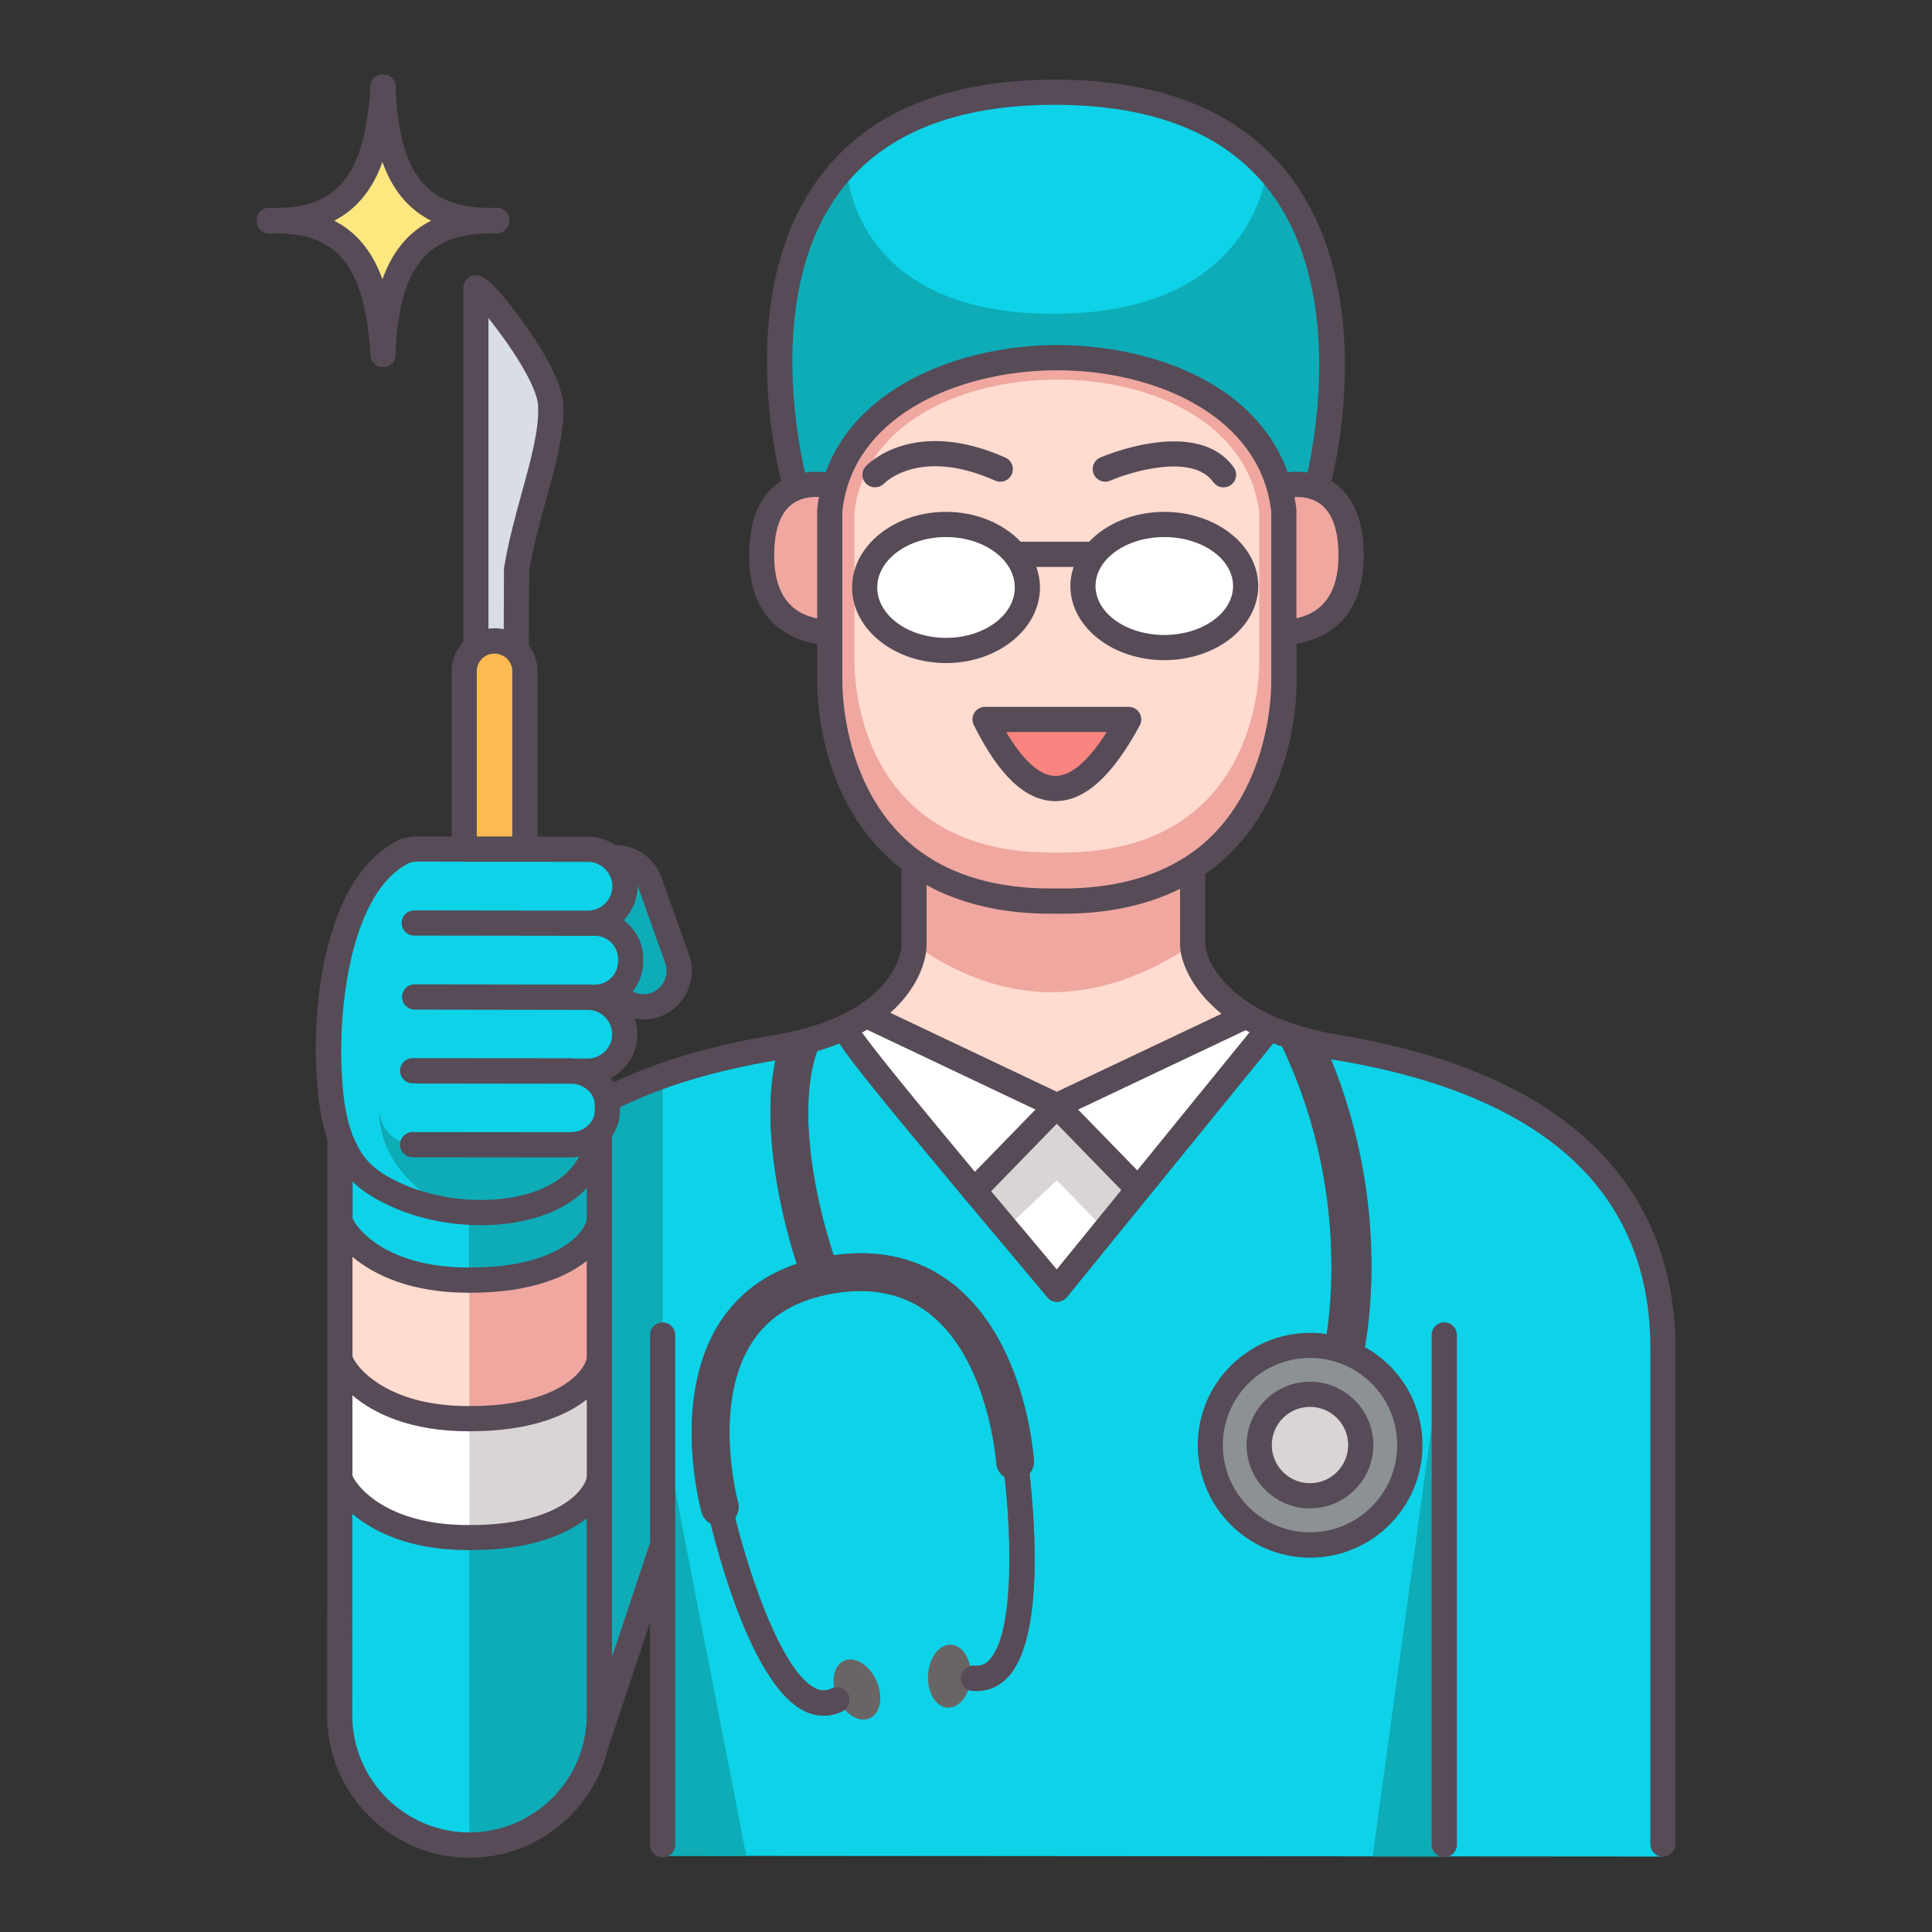 <svg id="Draft" height="512" viewBox="0 0 500 500" width="512" xmlns="http://www.w3.org/2000/svg"><rect x="0" y="0" width="500" height="500" fill="#333333" stroke="none"/><g><path d="m327.97 43.64c-10.73-11.66-27.94-19.79-55.01-19.79s-43.24 7.67-53.95 18.82c-28.22 29.34-13.28 82.66-13.28 82.66l.32.87c4.22-1.56 8.32-.55 8.32-.55l1.49.43c12.12-44.26 102.49-45.13 115.22-.03l1.32-.39s4.1-1.01 8.31.55l.32-.87s14.18-52.18-13.06-81.69z" fill="#0ed2e7"/><path d="m308.66 244.41v-19.88l-.03-.07c-8.1 5.23-18.99 8.72-33.58 8.72h-3.08c-15.72 0-27.14-4.03-35.41-9.98l-.02.03v21.17c0 3.85-2.44 11.86-12.34 18.35l49.3 23.38 49.03-23.23c-10.61-6.53-13.88-14.63-13.88-18.51z" fill="#ffdbd0"/><path d="m322.53 262.92-49.03 23.23-49.3-23.38c-1.62 1.08-3.47 2.1-5.54 3.08l.36.8c-.41 1.08 54.38 66.79 54.5 66.99l54.47-66.99.31-.72c-2.12-.94-4.03-1.95-5.76-3.01z" fill="#fff"/><path d="m340.7 126.2c-4.2-1.56-8.31-.55-8.31-.55l-1.32.39c-12.73-45.1-103.1-44.23-115.22.03l-1.49-.43s-4.1-1.01-8.32.55c-4.43 1.64-8.96 6.12-8.96 17.55 0 16.9 11.33 19.57 16.85 19.86h.8v12.36s-1.06 30.85 21.81 47.24c8.27 5.95 19.69 9.98 35.41 9.98h3.08c14.59 0 25.48-3.49 33.58-8.72 24.76-16.01 23.64-48.5 23.64-48.5v-12.36h.55c5.54-.29 16.85-2.96 16.85-19.86 0-11.43-4.53-15.91-8.96-17.55z" fill="#ffdbd0"/><path d="m175.22 248.1c1.73 4.85-.82 10.24-5.67 11.96-1.15.41-6.44 1.78-10.82-3.35 2.68-1.61 4.48-4.55 4.48-7.9v-.67c0-5.08-4.14-9.23-9.23-9.25h-1.78c2.61-.02 4.99-1.09 6.72-2.8 1.73-1.73 2.82-4.12 2.82-6.75 0-2.85-1.26-5.42-3.25-7.16l.24-.27c4.03-.24 7.95 2.2 9.37 6.19l7.13 20z" fill="#0dacb7"/><path d="m154.98 293.05c-1.78 1.97-4.44 3.23-7.42 3.21l-40.47-.03c-4.85 0-8.82-3.96-8.85-8.82 0 14.08 11.81 22.32 18.58 25.87 2.73 1.44 4.65 2.12 4.65 2.12v15.88c25.62.07 33.65-11.11 33.65-15.88v-22.22l-.14-.14z" fill="#0dacb7"/><path d="m142.51 104.75c.65 11.11-6.1 26.3-8.82 42.59l-.09 20.54-.17.19c-1.42-1.37-3.33-2.22-5.45-2.22-1.81 0-3.5.63-4.84 1.69v-92.95c0-2.26 18.8 20.22 19.36 30.16z" fill="#d9dde6"/><path d="m123.14 167.54c1.33-1.06 3.02-1.69 4.84-1.69 2.12 0 4.03.85 5.45 2.22.03.02.07.05.1.09 1.42 1.42 2.31 3.37 2.31 5.54v46.06l-15.71-.03v-46.02c0-2.5 1.18-4.73 3.01-6.15z" fill="#ffba51"/><path d="m346.01 271.04c-7.11-1.18-12.94-2.97-17.72-5.11l-.31.72-33.44 41.12-8.54 10.54-12.48 15.33c-.12-.2-5.69-6.8-13.21-15.77-2.56-3.04-5.33-6.34-8.2-9.78-15.43-18.47-33.5-40.37-33.09-41.44l-.36-.8c-4.67 2.17-10.46 4-17.67 5.2-8.65 1.44-19.36 3.71-30.23 7.61v.02c-4.55 1.62-9.11 3.54-13.57 5.81l-.14.02c.09.5.14 1.01.14 1.52v1.4c0 2.14-.84 4.1-2.2 5.64l.14.14v88.88c0 4.75-8.03 15.95-33.65 15.86h-.03c-25.11.1-33.46-13.55-33.48-15.83l-.03 61.81c0 18.46 15.09 33.56 33.55 33.6h.05c5.57 0 10.83-1.37 15.47-3.81 8.51-4.44 14.9-12.42 17.19-21.98.02-.02.02-.05.02-.07l17.28-51.85.07 80.47 258.79.19v-3.26s0-106.61 0-128.31c0-58.14-54.55-72.92-84.32-77.86z" fill="#0ed2e7"/><path d="m121.47 367.14h-.03c-24.83.09-33.27-13.26-33.46-15.76l-.02 30.73c.02 2.27 8.37 15.93 33.48 15.83h.03c25.62.09 33.65-11.11 33.65-15.86v-30.81c0 4.75-8.03 15.94-33.65 15.88z" fill="#fff"/><path d="m121.47 331.28h-.03c-24.32.09-32.93-12.73-33.44-15.6l-.02 35.7c.19 2.49 8.63 15.84 33.46 15.76h.03c25.62.07 33.65-11.13 33.65-15.88v-35.85c0 4.77-8.03 15.94-33.65 15.88z" fill="#ffdbd0"/><path d="m153.96 258.05c1.74 0 3.38-.48 4.77-1.33 2.68-1.61 4.48-4.55 4.48-7.9v-.67c0-5.08-4.14-9.23-9.23-9.25h-1.78c2.61-.02 4.99-1.09 6.72-2.8 1.73-1.73 2.82-4.12 2.82-6.75 0-2.85-1.26-5.42-3.25-7.16-1.69-1.5-3.9-2.43-6.31-2.43l-16.34-.02h-15.71v-.03l-12.22-.02c-2.36 0-4.51.85-6.19 2.27l-.07-.07c-22.2 10.34-19.02 59.25-13.67 72.41v21.31s-.02.03 0 .05c.51 2.87 9.13 15.69 33.44 15.6h.03v-15.88s-1.91-.68-4.65-2.12c-6.77-3.55-18.58-11.79-18.58-25.87.03 4.85 4 8.82 8.85 8.82l40.47.03c2.97.02 5.64-1.25 7.42-3.21 1.37-1.54 2.2-3.5 2.2-5.64v-1.4c0-.51-.05-1.03-.14-1.52-.72-3.83-4.96-7.3-4.96-7.3h.03c5.25 0 9.54-4.31 9.54-9.55.02-5.26-4.29-9.57-9.55-9.57v-.02h1.85z" fill="#0ed2e7"/><path d="m327.97 43.64c27.24 29.51 13.06 81.69 13.06 81.69l-.32.87c-4.2-1.56-8.31-.55-8.31-.55l-1.32.39c-12.73-45.1-103.1-44.23-115.22.03l-1.49-.43s-4.1-1.01-8.32.55l-.32-.87s-14.94-53.32 13.28-82.66l.02.02s.26 38.54 53.58 38.54c48.31 0 54.62-31.65 55.37-37.58z" fill="#0dacb7"/><path d="m340.7 126.2c-4.2-1.56-8.31-.55-8.31-.55l-1.32.39c-12.73-45.1-103.1-44.23-115.22.03l-1.49-.43s-4.1-1.01-8.32.55c-4.43 1.64-8.96 6.12-8.96 17.55 0 16.9 11.33 19.57 16.85 19.86h.8v12.36s-1.06 30.85 21.81 47.24c8.27 5.95 19.69 9.98 35.41 9.98h3.08c14.59 0 25.48-3.49 33.58-8.72 24.76-16.01 23.64-48.5 23.64-48.5v-12.36h.55c5.54-.29 16.85-2.96 16.85-19.86 0-11.43-4.53-15.91-8.96-17.55zm-65.83 94.44h-2.73c-52.77 0-51.01-49.8-51.01-49.8v-38.23c4.92-45.36 99.1-46.33 104.76 0v38.23s1.76 49.8-51.01 49.8z" fill="#efa7a0"/><path d="m254.92 186.19h37.17c-12.63 23.38-25.04 24.3-37.17 0z" fill="#f98480"/><path d="m308.66 224.54v19.88c-25.17 16.87-49.15 16.1-72.12 0v-21.17l.02-.03c8.27 5.95 19.69 9.98 35.41 9.98h3.08c14.59 0 25.48-3.49 33.58-8.72l.03.07z" fill="#efa7a0"/><path d="m294.54 307.77-8.54 10.54-.02-.02c-3.95-4.05-12.48-12.82-12.48-12.82l-12.85 12.12-.34.27c-2.56-3.04-5.33-6.34-8.2-9.78l.26-.22 21.14-21.72s15.94 16.39 21.04 21.62z" fill="#dad5d5"/><path d="m155.12 315.4v35.85c0 4.75-8.03 15.94-33.65 15.88v-35.85c25.62.07 33.65-11.11 33.65-15.88z" fill="#efa7a0"/><path d="m155.12 376.21v5.86c0 4.75-8.03 15.94-33.65 15.86v-30.8c25.62.07 33.65-11.13 33.65-15.88v24.95z" fill="#dad5d5"/><g fill="#0dacb7"><path d="m355.24 480.46 18.54.01v-3.26-131.92z"/><path d="m171.47 345.48v-64.89l-.72-1.93c-4.55 1.62-9.11 3.54-13.57 5.81l-.14.02c.09.5.14 1.01.14 1.52v1.4c0 2.14-.84 4.1-2.2 5.64l.14.14v88.88c0 4.75-8.03 15.95-33.65 15.86v79.59h.05c5.57 0 10.83-1.37 15.47-3.81 8.51-4.44 14.9-12.42 17.19-21.98.02-.02.02-.05.02-.07l17.28-51.85 1.38 80.47 20.27.02-21.65-111.45v-23.36z"/></g></g><path d="m69.66 57.18c20.79-.68 27.94 11.09 29.51 34.59h-.09c.98-23.49 8.72-35.27 29.51-34.59v-.15c-20.79.68-28.52-11.09-29.51-34.59h.09c-1.57 23.49-8.72 35.27-29.51 34.59z" fill="#ffe780"/><path d="m147.87 277.91h-40.04c-.45 0-.81-.36-.81-.81s.36-.81.81-.81h40.04c.45 0 .81.36.81.81s-.36.81-.81.81z" fill="#0dacb7"/><path d="m152.17 258.67h-44.33c-.45 0-.81-.36-.81-.81s.36-.81.81-.81h44.33c.45 0 .81.36.81.81s-.36.81-.81.81z" fill="#0dacb7"/><path d="m152.44 239.75h-44.61c-.45 0-.81-.36-.81-.81s.36-.81.81-.81h44.61c.45 0 .81.36.81.81s-.36.81-.81.81z" fill="#0dacb7"/><path d="m342.57 349.43c.1-.43 8.68-37.4-10.63-78.3q-1.21-2.56-2-4.48c4.37 1.55 9.48 2.97 12.97 3.83 18.77 42.72 9.99 79.87 9.62 81.38-3.09.6-8.16-.99-9.96-2.43z" fill="#0d8e91"/><circle cx="339.02" cy="373.98" fill="#8b9194" r="25.83"/><path d="m213.15 443.99c-1.65 0-3.31-.39-4.93-1.17-14.77-7.11-24.13-47.53-25.15-52.11-.39-1.76.72-3.5 2.47-3.89s3.5.72 3.89 2.47c3.59 16.13 12.63 43.32 21.62 47.65 1.45.7 2.73.71 4.15.01 1.62-.8 3.57-.12 4.36 1.5s.12 3.57-1.5 4.36c-1.6.78-3.25 1.17-4.91 1.17z" fill="#6a6565"/><circle cx="339.02" cy="373.98" fill="#dad5d5" r="13.14"/><path d="m252.69 437.61c-.37 0-.75-.02-1.13-.05-1.79-.16-3.11-1.75-2.95-3.54s1.75-3.11 3.55-2.95c1.56.13 2.76-.31 3.87-1.48 6.87-7.23 5.69-35.87 3.33-52.22-.26-1.78.98-3.43 2.76-3.69 1.79-.24 3.43.98 3.69 2.76.67 4.65 6.24 45.75-5.05 57.64-2.21 2.33-4.98 3.54-8.07 3.54z" fill="#6a6565"/><path d="m186.25 394.89c-2.15 0-4.11-1.42-4.71-3.59-.33-1.19-7.91-29.42 4.75-49.09 6.05-9.4 15.57-15.2 28.29-17.23 12.67-2.01 23.55.52 32.33 7.54 18.48 14.78 20.57 44.14 20.65 45.38.17 2.69-1.87 5.02-4.57 5.19-2.69.15-5.02-1.87-5.19-4.57-.02-.26-1.92-26.34-17.02-38.39-6.54-5.21-14.83-7.06-24.66-5.49-10 1.59-17.06 5.8-21.61 12.86-10.32 16.03-3.61 40.95-3.54 41.2.72 2.6-.81 5.3-3.41 6.01-.44.12-.87.18-1.3.18z" fill="#0d8e91"/><ellipse cx="221.96" cy="437.23" fill="#6a6565" rx="5.54" ry="8.16" transform="matrix(.914 -.405 .405 .914 -158.19 127.51)"/><ellipse cx="245.93" cy="433.72" fill="#6a6565" rx="8.16" ry="5.54" transform="matrix(.055 -.998 .998 .055 -200.68 655.38)"/><path d="m212.43 335.2c-2.01 0-3.89-1.25-4.61-3.25-6.57-18.44-11.45-43.61-6.31-61 0 0 9.43-2.21 10.26-2.45.27.97.24 2.04-.15 3.05-4.71 12.27-2.58 34.69 5.41 57.11.91 2.55-.42 5.34-2.96 6.25-.54.19-1.1.28-1.64.28z" fill="#0d8e91"/><path d="m284.2 145.09h-22.34c-.9 0-1.63-.73-1.63-1.63s.73-1.63 1.63-1.63h22.34c.9 0 1.63.73 1.63 1.63s-.73 1.63-1.63 1.63z" fill="#8b9194"/><path d="m226.45 124.5c-.4 0-.8-.15-1.12-.44-.65-.61-.69-1.64-.08-2.3.46-.49 11.53-11.96 34.27-1.85.82.37 1.19 1.33.83 2.15-.37.82-1.33 1.19-2.15.83-20.51-9.13-30.17.68-30.57 1.1-.32.34-.75.51-1.19.51z" fill="#6a6565"/><path d="m316.65 124.5c-.51 0-1.01-.24-1.33-.68-7.14-10.02-28.42-1.01-28.64-.92-.83.36-1.79-.02-2.14-.85-.36-.83.02-1.78.85-2.14.97-.42 23.92-10.14 32.58 2.02.52.73.35 1.75-.38 2.27-.29.2-.62.3-.94.3z" fill="#6a6565"/><ellipse cx="244.83" cy="152.04" fill="#fff" rx="21.05" ry="16.3"/><ellipse cx="301.32" cy="151.66" fill="#fff" rx="21.05" ry="15.93"/><g fill="#564b57"><path d="m269.14 152.04c0-1.85-.34-3.63-.94-5.32h9.66c-.54 1.58-.85 3.23-.85 4.94 0 10.58 10.91 19.19 24.31 19.19s24.31-8.61 24.31-19.19-10.91-19.19-24.31-19.19c-7.96 0-15.02 3.05-19.45 7.73h-17.73c-4.45-4.68-11.44-7.73-19.31-7.73-13.41 0-24.31 8.78-24.31 19.57s10.91 19.56 24.31 19.56 24.31-8.78 24.31-19.56zm32.18-13.05c9.81 0 17.8 5.68 17.8 12.67s-7.98 12.67-17.8 12.67-17.8-5.68-17.8-12.67 7.98-12.67 17.8-12.67zm-74.29 13.05c0-7.19 7.98-13.05 17.8-13.05s17.8 5.85 17.8 13.05-7.98 13.04-17.8 13.04-17.8-5.85-17.8-13.04z"/><path d="m430.34 480.47c1.8 0 3.26-1.46 3.26-3.26v-128.31c0-30.4-15.1-69.14-87.06-81.08-1.02-.16-2-.35-2.96-.54-.02 0-.04 0-.06 0-.03 0-.06-.02-.09-.03-4.45-.9-8.49-2.09-12-3.54-.33-.14-.66-.2-.99-.22-.24-.21-.5-.39-.8-.53-1.93-.86-3.74-1.8-5.37-2.8-10.11-6.22-12.33-13.47-12.33-15.73v-18.25c24.44-17.11 23.65-48.93 23.6-50.19v-9.38c6.14-1 17.4-5.24 17.4-22.83 0-11.2-4.06-16.63-8.32-19.26 2.15-9.04 10.58-51.02-10.86-79.07-12.6-16.48-33.05-24.84-60.78-24.84s-48.08 8.34-60.55 24.79c-21.26 28.03-12.5 70.04-10.26 79.12-4.25 2.63-8.31 8.06-8.31 19.25 0 17.83 11.58 21.95 17.65 22.88v9.23c-.04 1.3-.79 31.55 21.79 48.95v19.6c0 3.15-2.28 9.98-10.84 15.61-.04.02-.07.04-.11.07-1.47.97-3.16 1.91-5.04 2.8-3.22 1.5-6.91 2.76-10.98 3.75-1.78.43-3.75.83-5.85 1.18-16.28 2.7-29.94 6.74-41.66 12.26-.23-.38-.49-.74-.76-1.09 1.13-.59 2.18-1.36 3.11-2.28 2.44-2.43 3.78-5.65 3.78-9.06 0-1.4-.23-2.76-.65-4.05.79.14 1.56.22 2.31.22 1.49 0 2.88-.26 4.05-.68 6.55-2.33 9.99-9.57 7.65-16.13l-7.13-19.99c-1.79-5.02-6.63-8.38-11.92-8.33-2.07-1.38-4.51-2.15-7.06-2.17l-13.08-.02v-42.79c0-2.42-.79-4.71-2.24-6.64l.08-19.44c1.08-6.4 2.8-12.61 4.45-18.62 2.46-8.91 4.77-17.33 4.36-24.43-.34-5.93-5.53-14.39-9.83-20.44-9.28-13.06-11.73-12.96-12.77-12.96-1.84.05-3.28 1.55-3.28 3.42v91.55c-1.9 2.03-3.01 4.74-3.01 7.55v42.76h-8.96c-1.26-.01-2.51.2-3.75.57-.07.01-.14.03-.2.05s-.11.02-.17.04-.11.05-.17.08c-.06.02-.12.03-.17.06-.07.03-.14.08-.21.11-.02.01-.05.02-.07.04-23.89 11.53-23.94 61.64-18.58 77.09.02.23.07.45.14.67v19.79c-.04.28-.05.57-.02.85 0 .04.01.1.02.14l-.02 35.1v.37l-.05 92.49c0 20.32 16.53 36.86 36.86 36.86 5.92 0 11.8-1.45 16.98-4.18 9.46-4.94 16.32-13.69 18.83-24l10.89-32.69v57.5c0 1.8 1.46 3.26 3.26 3.26s3.26-1.46 3.26-3.26v-131.92c0-1.8-1.46-3.26-3.26-3.26s-3.26 1.46-3.26 3.26v53.8l-9.84 29.52v-134.83c1.34-1.96 2.07-4.23 2.07-6.56v-.89c11.21-5.45 24.4-9.42 40.23-12.11-3.31 15.6.23 36.14 5.52 52.67-8.95 3.02-15.84 8.39-20.48 16.07-11.84 19.61-4.49 47-4.17 48.16.37 1.33 1.25 2.38 2.38 2.99 2.76 11.18 11.5 42.36 24.3 48.53 1.62.78 3.28 1.17 4.93 1.17s3.31-.39 4.9-1.17c1.62-.79 2.29-2.74 1.5-4.36s-2.74-2.3-4.36-1.5c-1.41.69-2.69.69-4.14-.01-8.37-4.03-16.78-27.89-20.79-44.18.79-1.15 1.11-2.61.72-4.06-.07-.24-6.55-24.56 3.13-40.54 4.12-6.8 10.46-11.06 19.48-13.04.83-.2 1.65-.36 2.53-.49 9.62-1.53 17.78.21 24.25 5.17 13.91 10.68 16.9 33.27 17.35 37.61l.1 1.18c.12 1.54.97 2.84 2.16 3.65 1.96 17.02 2.34 40.75-3.94 47.35-1.11 1.16-2.29 1.62-3.87 1.48-1.79-.17-3.38 1.15-3.55 2.94s1.15 3.38 2.95 3.55c.38.04.76.05 1.13.05 3.09 0 5.86-1.21 8.06-3.53 9.43-9.92 7.06-40.41 5.66-52.73.8-.95 1.24-2.2 1.14-3.54l-.11-1.33c-.75-7.19-4.48-31.65-21.13-44.44-8.41-6.46-18.71-8.89-30.59-7.23-6.82-20.87-8.49-41.2-4.23-52.84 2-.59 3.91-1.25 5.72-1.97 2.92 4.57 11.09 14.67 32.39 40.17 2.87 3.44 5.65 6.74 8.21 9.78l7.32 8.72c2.99 3.56 5.37 6.39 5.75 6.87l.06.06c.11.14.23.27.36.39.05.05.09.1.15.15 0 0 .01.01.02.02.17.14.36.26.55.36.05.03.1.04.15.07.17.08.34.14.52.19.06.02.11.03.17.04.22.05.45.08.68.08s0 0 0 0h.02c.25 0 .5-.04.75-.1.08-.02.16-.05.24-.08.18-.06.35-.13.52-.22.04-.02.08-.03.12-.05.07-.04.12-.09.18-.13.08-.06.16-.11.24-.18.12-.1.23-.21.33-.32.04-.04.09-.08.12-.12l53.46-65.75c.75.3 1.51.6 2.3.88.05.1.09.19.14.3 15.52 32.89 13.02 63.26 11.4 74.09-.02 0-.04 0-.06-.01-1.35-.21-2.79-.31-4.27-.31-16.04 0-29.08 13.05-29.08 29.08s13.05 29.1 29.08 29.1 29.08-13.05 29.08-29.1c0-10.25-5.24-19.55-14.01-24.88-.29-.18-.6-.32-.89-.48 1.73-9.77 5.27-40.03-8.77-74.54.35.06.69.13 1.05.19 54.14 8.98 81.6 34.1 81.6 74.65v128.31c0 1.8 1.46 3.26 3.26 3.26zm-265.36-251.35s.03.06.04.09l7.13 19.99c1.13 3.17-.53 6.67-3.7 7.8-.3.11-2.39.78-4.74-.4 1.75-2.18 2.76-4.92 2.76-7.78v-.67c0-4.08-1.98-7.71-5.03-9.99 2.19-2.3 3.55-5.4 3.56-8.8 0-.08-.01-.16-.01-.24zm-38.58-146.81c5.18 6.43 12.54 17.23 12.85 22.64.35 6.03-1.83 13.94-4.14 22.32-1.72 6.25-3.5 12.72-4.64 19.54-.03.17-.04.35-.04.52l-.06 15.53c-.78-.17-1.57-.27-2.38-.27-.53 0-1.06.06-1.58.13v-80.41zm-3.01 91.39c0-1.39.65-2.73 1.78-3.6 1.73-1.38 4.37-1.24 6 .32.05.05.1.1.15.14.81.86 1.26 1.97 1.26 3.14v42.78h-9.19zm28.46 270.23c0 2.39-.28 4.73-.83 6.96l-.02.07s0 0 0 0c-2.04 8.53-7.71 15.76-15.54 19.85-4.26 2.25-9.08 3.43-13.95 3.43-16.73 0-30.34-13.61-30.34-30.34l.03-52.13c5.6 4.79 15.14 9.4 29.92 9.4h.64c16.49 0 25.51-4.58 30.08-8.23v50.96zm0-61.85c0 .66-.57 2.47-2.7 4.6-3.01 3-10.56 8-27.39 8h-.34c-21.7.1-29.4-10.47-30.21-12.85v-20.71c5.59 4.74 15.1 9.29 29.96 9.29h.55c16.52 0 25.56-4.59 30.14-8.24v19.92zm0-30.81c0 .66-.57 2.47-2.7 4.6-3.01 3-10.57 8.02-27.45 8.02h-.52c-21.52 0-29.18-10.49-29.96-12.85v-25.77c5.66 4.76 15.24 9.29 29.95 9.29h.54c16.53 0 25.56-4.59 30.14-8.24zm0-35.85c0 .66-.57 2.47-2.7 4.6-3.01 3-10.57 8.01-27.45 8.01h-.51c-21.44 0-29.12-10.41-29.94-12.78v-9.44c2.26 2.22 5.3 4.27 9.77 6.33 7.17 3.29 15.47 4.94 23.43 4.94s15.53-1.64 21.34-4.91c2.35-1.32 4.35-2.91 6.07-4.69v7.93zm4.69-43.31c-1.19 1.19-2.76 1.84-4.43 1.84h-3.47c-.35-.03-.7-.07-1.04-.07l-40.8-.03c-1.8 0-3.26 1.46-3.26 3.26s1.46 3.26 3.26 3.26h.97c.16.03.33.05.5.05 3.76 0 30.32.03 40.16.05 2.74.33 4.96 2.22 5.41 4.6.06.34.09.66.09.96v1.4c0 1.59-.75 2.76-1.36 3.45-1.23 1.36-3.03 2.14-4.96 2.14h-.04l-40.78-.04c-1.8 0-3.26 1.46-3.26 3.26s1.46 3.26 3.26 3.26l40.76.04h.07c.76 0 1.51-.08 2.25-.21-1.57 2.9-4 5.3-7.29 7.16-9.78 5.52-26.48 5.4-38.84-.28-8.22-3.77-10.17-7.09-12.54-12.46-.04-.22-.1-.44-.18-.65-5.09-12.52-4.56-60.41 15.01-69.83.63-.19 1.27-.3 1.89-.3l11.9.02c.11.01.21.03.32.03h15.71s.05 0 .08 0l16.24.03c1.55.01 3.02.58 4.18 1.62 1.36 1.2 2.14 2.91 2.14 4.7-.01 3.45-2.82 6.27-6.27 6.3l-45.02-.06c-1.8 0-3.26 1.46-3.26 3.26s1.46 3.26 3.26 3.26l44.99.06s.02 0 .03 0h.02s.03 0 .04 0h1.7c3.3.01 5.98 2.7 5.98 5.99v.67c0 2.08-1.11 4.03-2.93 5.12-.9.56-1.96.85-3.06.85l-46.66-.07c-1.8 0-3.26 1.46-3.26 3.26s1.46 3.26 3.26 3.26h.39c.06 0 .11.02.17.02l44.25.07c1.68 0 3.26.66 4.46 1.86 1.19 1.19 1.84 2.77 1.84 4.45s-.66 3.26-1.86 4.46zm189.85-128.34c0 11.15-5.4 15.09-10.88 16.23v-27.93c0-.13 0-.27-.02-.4-.13-1.03-.29-2.04-.48-3.04 1.22-.05 2.89.03 4.56.65 4.53 1.68 6.83 6.56 6.83 14.5zm-134.89-12.06c-.01.12-.02.23-.02.35v27.99c-5.56-1.07-11.13-4.96-11.13-16.28 0-7.94 2.3-12.81 6.82-14.49 1.77-.65 3.54-.71 4.78-.64-.18 1.01-.34 2.04-.45 3.07zm-3.18-9.42c-2.2-9.52-9.54-48.19 9.29-72.99 11.17-14.72 29.79-22.18 55.34-22.18s44.29 7.49 55.59 22.26c18.96 24.78 11.98 63.34 9.86 72.91-2.08-.31-3.91-.22-5.15-.07-8.79-24.23-37.17-32.91-59.64-32.91h-.35c-24.22.1-51.41 10.35-59.58 32.94-1.25-.16-3.16-.28-5.35.05zm9.68 53.69v-43.74c.2-1.81.54-3.59 1-5.28 5.85-21.38 31.48-31.04 54.29-31.13h.32c22.72 0 48.25 9.6 54.33 31.11.47 1.69.82 3.48 1.06 5.32v43.83c.01.31.72 30.87-22.14 45.65-8.42 5.44-19.13 8.2-31.81 8.2h-3.08c-13.59 0-24.86-3.15-33.51-9.37-21.13-15.14-20.46-44.19-20.45-44.59zm21.79 68.45v-15.37c8.91 4.89 19.68 7.41 32.17 7.41h3.08c11.62 0 21.79-2.19 30.36-6.45v14.41c0 3.75 2.4 11.18 10.72 17.94l-42.61 20.18-43.1-20.44c6.83-6.07 9.39-13.04 9.39-17.69zm-16.68 22.81c.45-.25.88-.5 1.3-.75l43.57 20.66-15.68 16.11c-19.72-23.64-26.8-32.67-29.19-36.02zm50.38 61.28c-.84-1-1.93-2.3-3.37-4.02l-7.32-8.72c-1.99-2.36-4.1-4.88-6.29-7.49l16.99-17.46 16.69 17.15-16.69 20.53zm20.84-25.63-15.31-15.73 43.38-20.55c.33.18.64.37.98.55zm67.26 71.1c0 12.45-10.12 22.58-22.56 22.58s-22.56-10.13-22.56-22.58 10.12-22.56 22.56-22.56c1.15 0 2.26.08 3.3.24 2.98.44 5.8 1.45 8.39 3.02 6.81 4.14 10.87 11.36 10.87 19.31z"/><path d="m292.1 182.93h-37.17c-1.13 0-2.18.58-2.77 1.55-.59.96-.65 2.16-.14 3.17 6.55 13.12 13.4 19.56 20.93 19.68h.21c7.55 0 14.69-6.41 21.81-19.59.55-1.01.52-2.23-.07-3.22s-1.65-1.59-2.8-1.59zm-18.95 17.88s-.07 0-.1 0c-3.96-.06-8.29-3.97-12.65-11.36h26.03c-4.72 7.46-9.26 11.36-13.28 11.36z"/><path d="m370.52 345.48v131.92c0 1.8 1.46 3.26 3.26 3.26s3.26-1.46 3.26-3.26v-131.92c0-1.8-1.46-3.26-3.26-3.26s-3.26 1.46-3.26 3.26z"/><path d="m322.62 373.97c0 9.04 7.36 16.4 16.4 16.4s16.4-7.36 16.4-16.4-7.36-16.38-16.4-16.38-16.4 7.35-16.4 16.38zm26.28 0c0 5.45-4.43 9.88-9.88 9.88s-9.88-4.43-9.88-9.88 4.43-9.87 9.88-9.87 9.88 4.42 9.88 9.87z"/><path d="m226.46 126.11c.86 0 1.71-.33 2.36-.99.38-.38 9.4-9.34 28.73-.74 1.65.74 3.57 0 4.3-1.65.73-1.64 0-3.57-1.65-4.3-23.79-10.58-35.63 1.7-36.13 2.23-1.22 1.31-1.15 3.34.15 4.57.63.6 1.43.89 2.24.89z"/><path d="m287.33 124.39c5.62-2.42 21.37-7.06 26.66.37.64.89 1.64 1.37 2.66 1.37.65 0 1.32-.2 1.89-.6 1.47-1.04 1.81-3.08.76-4.55-9.42-13.23-33.53-3.01-34.55-2.57-1.65.71-2.41 2.63-1.7 4.28s2.63 2.41 4.28 1.7z"/><path d="m69.77 53.77c-.9-.04-1.74.3-2.37.92-.63.61-.99 1.46-.99 2.34v.15c0 .88.36 1.73.99 2.34.64.61 1.47.96 2.37.92 17.26-.54 24.38 7.75 26.08 30.61 0 .19-.02.39-.03.58-.04.89.33 1.75.95 2.39.61.64 1.51 1 2.4 1s1.76-.37 2.38-1.03.93-1.54.87-2.44c-.01-.19-.03-.39-.04-.58 1.13-22.53 8.52-31.07 26.1-30.53.88.04 1.74-.38 2.37-.99s.99-1.53.99-2.42-.36-1.73-.99-2.34-1.47-.97-2.37-.92c-17.62.56-24.97-8-26.1-30.53.01-.19.03-.39.04-.58.06-.9-.3-1.79-.92-2.44-1.22-1.31-3.54-1.32-4.78-.03-.62.64-.94 1.5-.9 2.39 0 .19.02.39.03.58-1.7 22.86-8.83 31.18-26.08 30.61zm29.21-11.85c2.27 6.4 6.09 11.91 12.58 15.19-6.49 3.28-10.32 8.79-12.58 15.19-2.33-6.48-6.14-11.94-12.49-15.19 6.34-3.25 10.16-8.71 12.48-15.19z"/></g></svg>
